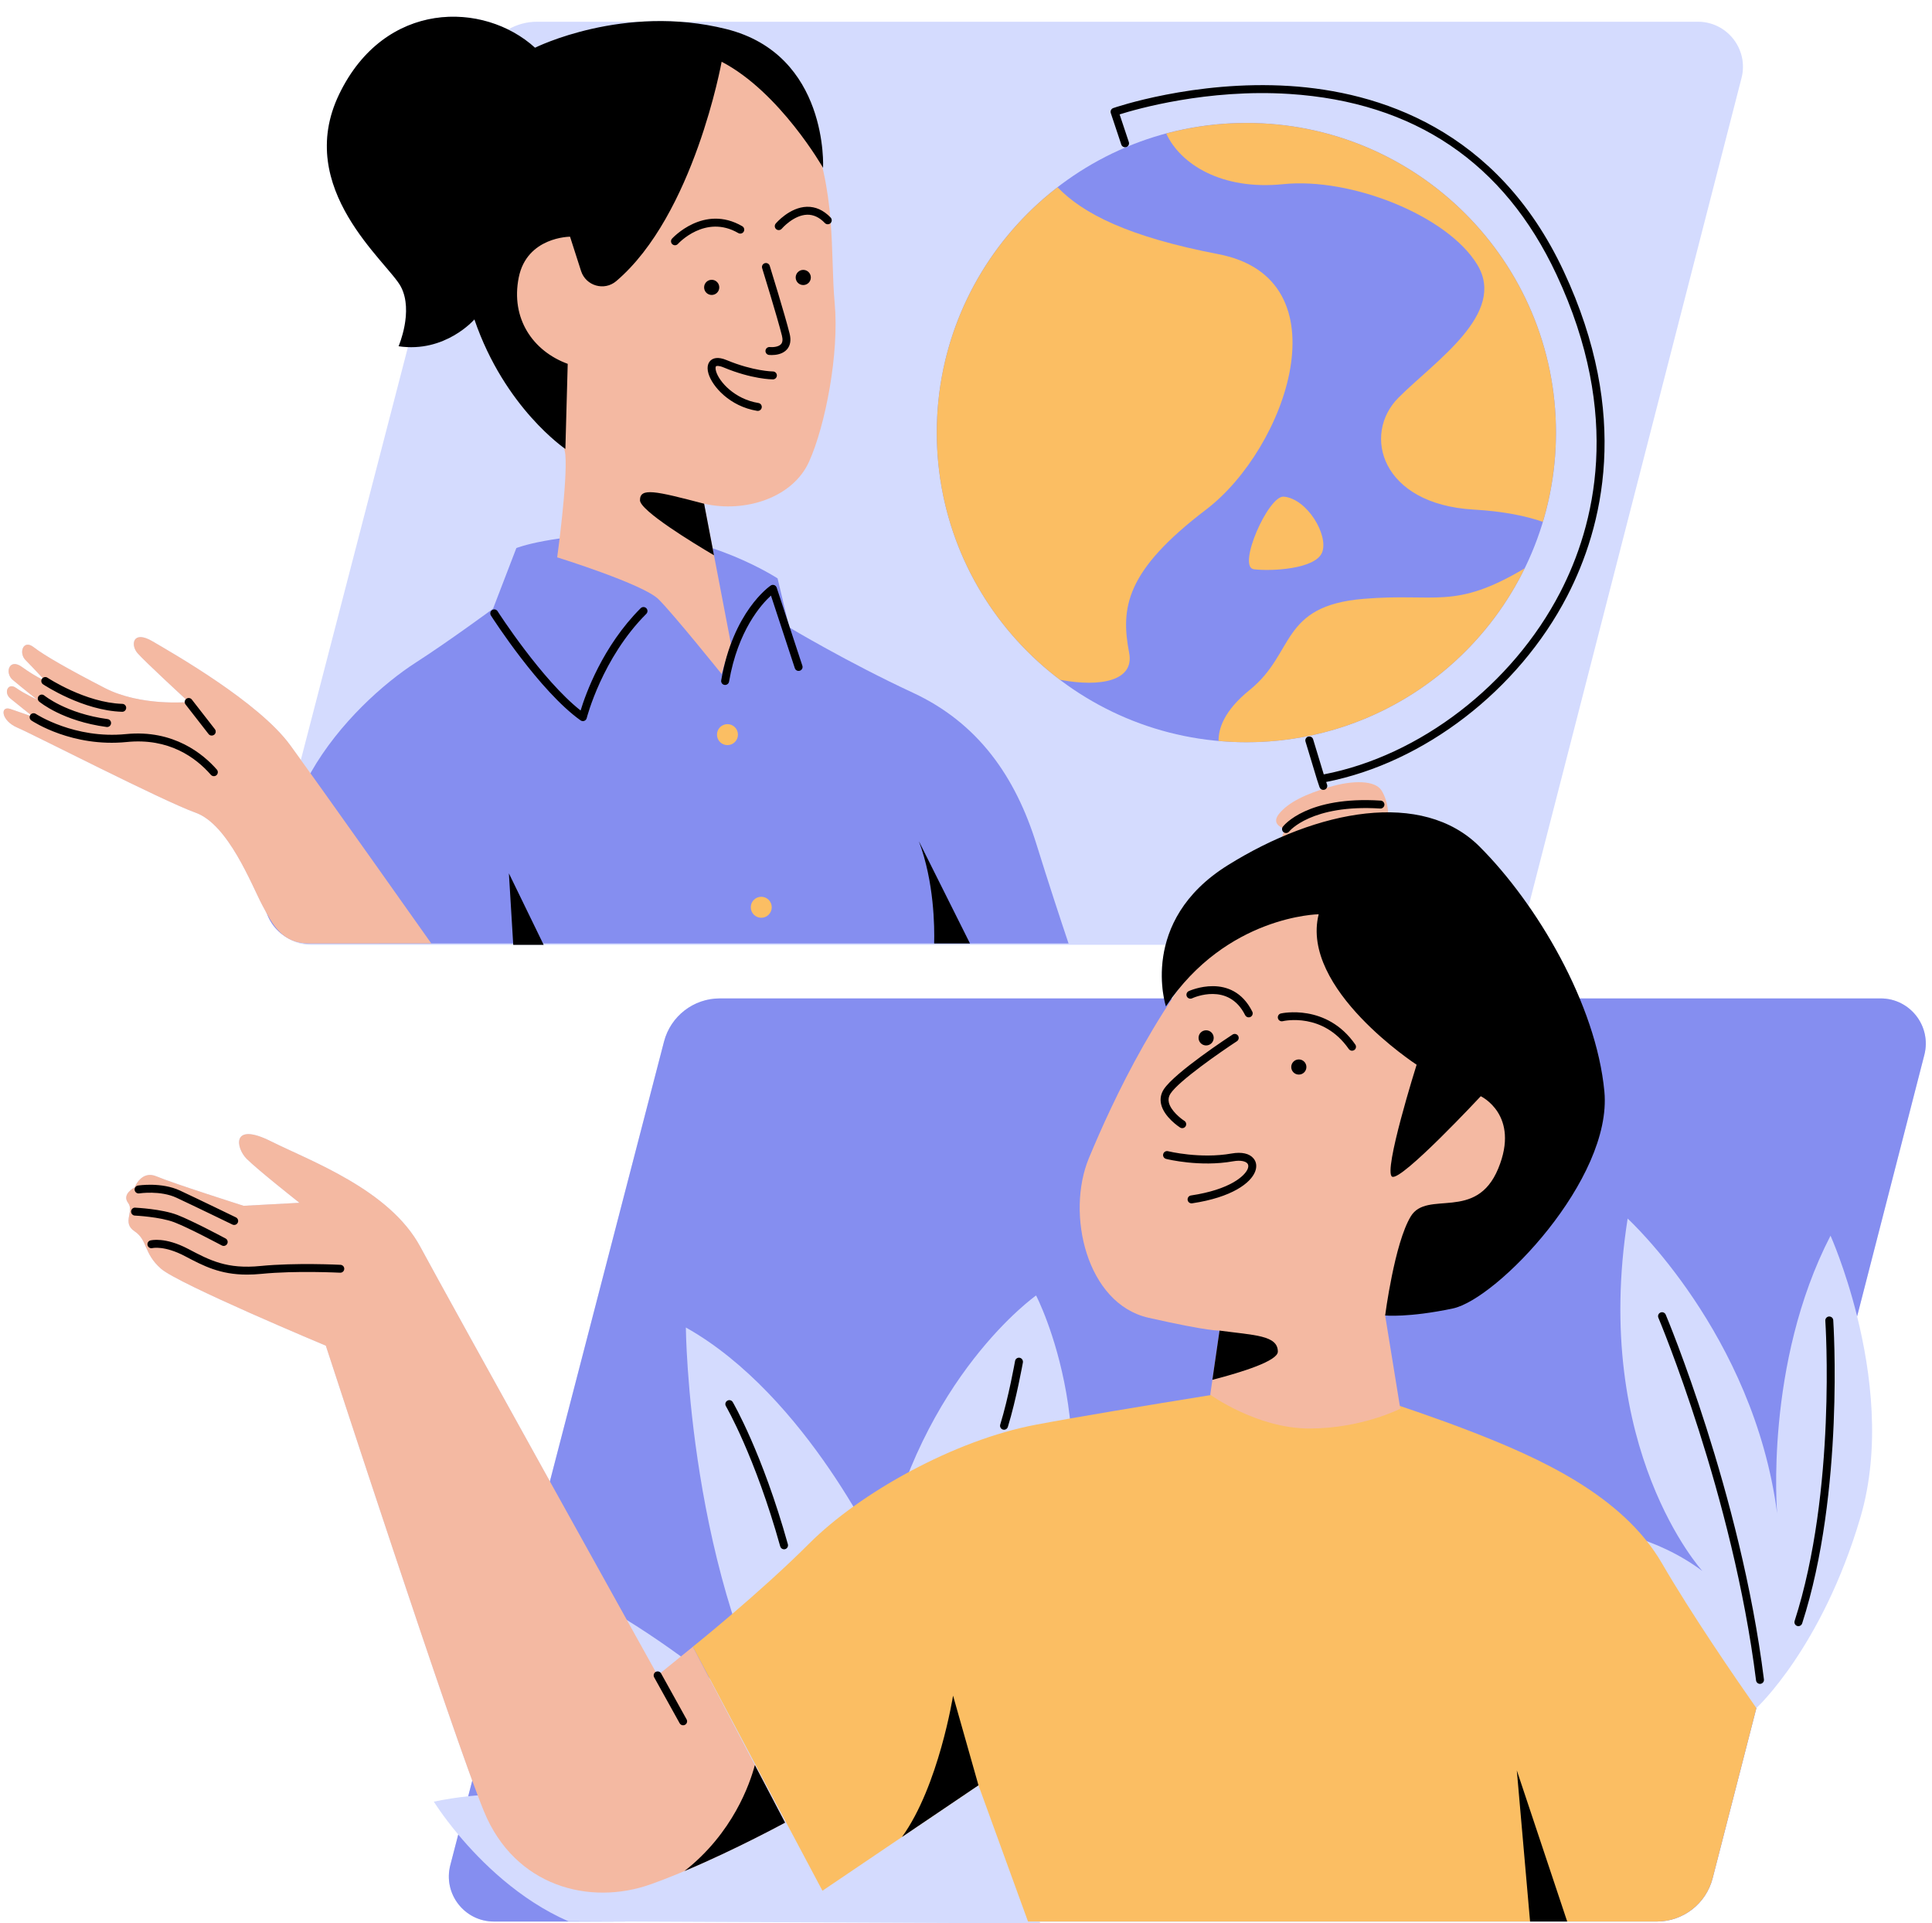 <?xml version="1.0" encoding="UTF-8"?><svg xmlns="http://www.w3.org/2000/svg" xmlns:xlink="http://www.w3.org/1999/xlink" height="495.0" preserveAspectRatio="xMidYMid meet" version="1.0" viewBox="-0.9 -4.3 497.3 495.0" width="497.3" zoomAndPan="magnify"><g id="change1_1"><path d="M483.19,252.66h-77.48c-3.49-8.41-8.11-16.59-13.17-23.86c0.12-0.35,0.23-0.71,0.33-1.08l54.5-211.94 c1.89-7.34-3.66-14.49-11.24-14.49H174.09c-3.53-0.24-6.92-0.21-10.12,0h-26.65c-2.68,0-5.22,0.73-7.42,2 c-13.85-6.82-33.61-3.86-43.5,16.69C74.69,44.3,99,63.21,102.3,69.51c3.3,6.3-0.6,15.31-0.6,15.31c0.82,0.12,1.62,0.19,2.4,0.22 L76.54,191.27c-1.06-1.48-1.99-2.76-2.75-3.8c-8.1-11.11-30.32-23.71-35.42-26.71s-5.7,0.9-3.9,3c1.52,1.78,9.92,9.57,12.47,11.93 c-0.19,0.21-0.28,0.48-0.26,0.75c-3.11,0.17-12.89,0.31-20.61-3.67c-9.3-4.8-15.61-8.4-18.31-10.51c-2.7-2.1-3.9,1.5-2.1,3.3 c1.3,1.3,3.36,3.52,4.42,4.67c-0.06,0.05-0.12,0.1-0.17,0.17c-0.03,0.04-0.03,0.08-0.05,0.12c-1.06-0.55-2.95-1.6-5.1-3.16 c-3.3-2.4-4.5,1.5-2.4,3.3c2.1,1.8,6.3,5.1,6.3,5.1s-3.3-1.5-5.4-3s-3.3,1.2-1.5,2.7c1.32,1.1,3.91,3.15,5.21,4.18 c-0.02,0.02-0.04,0.03-0.06,0.06c-0.05,0.07-0.07,0.15-0.09,0.23c-1.18-0.42-3.25-1.16-5.06-1.76c-2.7-0.9-2.4,3,1.8,4.8 c4.2,1.8,37.52,18.91,45.92,21.91s14.41,18.61,17.11,23.71c0.44,0.82,0.86,1.63,1.3,2.42c0.77,2.03,2.11,3.81,3.83,5.13 c2,1.68,4.58,2.72,7.46,2.72h52.03h7.83h160.08c-1.51,5.92-0.94,11.08-0.41,13.79H184.38c-6.76,0-12.66,4.57-14.36,11.11 l-29.38,113.19c-14.24-25.66-29.41-53.05-33.36-60.38c-7.92-14.71-28.28-22.06-38.46-27.15c-10.18-5.09-9.05,1.7-6.22,4.53 c2.83,2.83,13.58,11.31,13.58,11.31l-14.39,0.77c0,0-18.41-5.86-22.37-7.56c-3.96-1.7-5.66,2.83-5.66,2.83s-3.39,1.7-1.7,3.96 c1.7,2.26-1.7,5.09,1.7,7.35c3.39,2.26,2.26,5.66,6.79,9.62c4.53,3.96,42.42,19.8,42.42,19.8s26.62,81.69,37.69,111.96l-1.04,4 c0.05-0.01,0.1-0.01,0.15-0.01c-2.94,0.31-5.94,0.76-9,1.4c0,0,2.21,3.59,6.29,8.47l-2.04,7.87c-1.91,7.35,3.64,14.52,11.23,14.52 h34.86l105.78,0.48c-0.04-0.11-0.12-0.28-0.22-0.48h126.28h9.56h23.05c6.77,0,12.68-4.58,14.37-11.14l11.26-43.8 c0,0,16.88-15.49,26.77-49.02c5.31-17.98,2.71-37.54-0.84-51.81l17.31-67.31C496.31,259.81,490.77,252.66,483.19,252.66z M130.7,481.21c-0.2-0.16-0.4-0.32-0.61-0.49C130.29,480.89,130.49,481.05,130.7,481.21z M128.97,479.81 c-0.21-0.17-0.41-0.35-0.62-0.52C128.55,479.46,128.76,479.64,128.97,479.81z M127.29,478.37c-0.19-0.17-0.38-0.33-0.57-0.5 C126.9,478.04,127.1,478.2,127.29,478.37z M125.6,476.85c-0.14-0.13-0.29-0.26-0.43-0.39C125.31,476.59,125.46,476.72,125.6,476.85 z M302.35,250.42c-0.51,0.75-1.01,1.49-1.51,2.24h-0.21C301.2,251.89,301.77,251.14,302.35,250.42z M118.37,469.39 c-0.08-0.09-0.17-0.19-0.25-0.28C118.21,469.21,118.29,469.3,118.37,469.39z M122.26,473.61c-0.11-0.11-0.22-0.23-0.33-0.34 C122.04,473.38,122.15,473.49,122.26,473.61z M120.92,472.21c-0.13-0.14-0.25-0.27-0.38-0.41 C120.66,471.93,120.79,472.07,120.92,472.21z M119.63,470.81c-0.12-0.13-0.23-0.26-0.35-0.38 C119.4,470.55,119.51,470.68,119.63,470.81z M132.05,482.25c0.15,0.11,0.29,0.22,0.43,0.33 C132.34,482.47,132.19,482.36,132.05,482.25z M134.33,483.91c0.15,0.11,0.31,0.21,0.46,0.31 C134.63,484.12,134.48,484.01,134.33,483.91z M136.24,485.19c0.23,0.15,0.47,0.3,0.7,0.44 C136.7,485.49,136.47,485.34,136.24,485.19z M138.22,486.43c0.26,0.16,0.52,0.31,0.78,0.46 C138.74,486.74,138.48,486.59,138.22,486.43z M140.3,487.63c0.26,0.14,0.52,0.29,0.79,0.43 C140.82,487.92,140.56,487.78,140.3,487.63z M142.52,488.8c0.23,0.12,0.46,0.24,0.7,0.35C142.98,489.04,142.75,488.92,142.52,488.8 z" fill="#D4DBFE"/></g><g id="change2_1"><path d="M274.15,238.52H78.73c-7.59,0-13.14-7.17-11.23-14.52l1.34-5.15c3.64-9.86,7.51-19.5,10.35-24.47 c7.2-12.61,18.61-22.81,27.01-28.21c8.4-5.4,19.81-13.81,19.81-13.81l6-15.61c0,0,9-3.6,29.42-3.6c20.41,0,37.82,11.41,37.82,11.41 l3,12.61c0,0,15.01,9,31.82,16.81c16.81,7.8,26.41,21.61,31.82,39.02C268.98,222.95,272.07,232.32,274.15,238.52z M319.92,186.72 c44.01,0,79.69-35.68,79.69-79.69s-35.68-79.69-79.69-79.69c-44.01,0-79.69,35.68-79.69,79.69S275.9,186.72,319.92,186.72z M117.05,467.85l-2.04,7.87c-1.91,7.35,3.64,14.52,11.23,14.52h34.86l-15.7-0.07C132.73,484.64,122.94,474.9,117.05,467.85z M128.46,423.92l-8.84,34.07c17.85-1.9,33.24,2,43.34,5.83C144.87,453.26,134.44,437.54,128.46,423.92z M483.19,252.66H184.38 c-6.76,0-12.66,4.57-14.36,11.11L134.7,399.86c34.38,12.3,68.42,46.33,68.42,46.33c-26.93-43.97-27.48-108.84-27.48-108.84 c31.33,17.59,50.57,59.92,50.57,59.92c9.89-47.27,39.58-68.16,39.58-68.16s20.34,39.03,1.1,83.55 c-18.47,42.75-2.5,72.81-0.22,77.58h158.9c6.77,0,12.68-4.58,14.37-11.14l11.26-43.8c0,0-52.93-14.39-69.97-46.27 c0,0,32.43-6.6,56.07,10.99c0,0-28.58-31.33-19.24-90.7c0,0,32.43,29.68,38.48,75.86c0,0-3.3-38.48,13.74-71.46 c0,0,3.78,8.4,6.85,20.75l17.31-67.31C496.31,259.81,490.77,252.66,483.19,252.66z" fill="#858EF0"/></g><g id="change3_1"><path d="M451.19,435.29l-11.26,43.8c-1.69,6.56-7.6,11.14-14.37,11.14H263.71l-12.75-35.07l-40.16,27.15 l-33.37-62.79c0,0,16.97-13.58,29.98-26.59c13.01-13.01,37.33-26.59,58.26-30.55c20.93-3.96,71.84-11.88,71.84-11.88 s22.63,6.79,40.16,13.58c17.54,6.79,39.03,16.4,49.21,33.94C434.5,411.16,445.92,427.77,451.19,435.29z M271.93,170.65 c10.59,2,19.18,0.21,17.82-6.89c-2.25-11.71-0.9-21.16,19.81-36.92c20.71-15.76,36.02-59.43,3.15-65.73 c-23.14-4.44-34.89-10.44-41.39-17.22c-18.9,14.57-31.09,37.43-31.09,63.14C240.22,133.02,252.68,156.11,271.93,170.65z M329.37,43.1c17.56-1.8,42.32,8.1,49.98,20.71s-10.81,24.76-20.26,34.22c-9.45,9.45-4.5,27.46,19.36,28.82 c7.71,0.44,13.49,1.67,17.79,3.15c2.18-7.27,3.37-14.98,3.37-22.96c0-44.01-35.68-79.69-79.69-79.69c-7.14,0-14.05,0.95-20.63,2.71 C302.93,37.97,313.59,44.71,329.37,43.1z M312.77,186.39c2.36,0.21,4.74,0.34,7.15,0.34c31.49,0,58.7-18.27,71.65-44.77 c-18.21,10.82-22.73,6.29-41.48,7.86c-21.61,1.8-17.56,13.96-29.27,23.41C314.06,178.67,312.7,183.38,312.77,186.39z M186.35,187.47c1.49,0,2.7-1.21,2.7-2.7s-1.21-2.7-2.7-2.7s-2.7,1.21-2.7,2.7S184.85,187.47,186.35,187.47z M195.05,231.9 c1.49,0,2.7-1.21,2.7-2.7c0-1.49-1.21-2.7-2.7-2.7c-1.49,0-2.7,1.21-2.7,2.7C192.35,230.69,193.56,231.9,195.05,231.9z M321.85,142.21c4.4,0.55,15.94,0,17.59-4.4c1.65-4.4-3.85-13.74-9.89-14.29C325.56,123.16,317.45,141.66,321.85,142.21z" fill="#FBBE63"/></g><g id="change4_1"><path d="M177.43,419.53l23.76,45.25c0,0-18.67,10.18-34.5,15.84c-15.84,5.66-35.07,0.57-42.99-18.67 c-7.92-19.23-40.73-119.92-40.73-119.92s-37.9-15.84-42.42-19.8c-4.53-3.96-3.39-7.35-6.79-9.62c-3.39-2.26,0-5.09-1.7-7.35 c-1.7-2.26,1.7-3.96,1.7-3.96s1.7-4.53,5.66-2.83c3.96,1.7,22.37,7.56,22.37,7.56l14.39-0.77c0,0-10.75-8.48-13.58-11.31 c-2.83-2.83-3.96-9.62,6.22-4.53s30.55,12.44,38.46,27.15c7.92,14.71,61.09,110.3,61.09,110.3L177.43,419.53z M399.46,241.2 c-14.41-23.71-61.83-30.32-81.64-9.91c-19.81,20.41-32.42,48.03-38.42,62.43c-6,14.41-0.6,37.52,15.31,41.12 c15.91,3.6,18.31,3.3,18.31,3.3l-2.4,16.51c0,0,12.01,8.7,25.51,8.7c13.51,0,23.41-5.1,23.41-5.1l-3.9-24.01 c0,0,21.91-10.51,35.42-25.21C404.56,294.33,413.87,264.91,399.46,241.2z M66.58,228.59c2.7,5.1,5.08,9.93,12.15,9.93 c7.06,0,31.38-0.02,31.38-0.02s-28.21-39.92-36.32-51.03c-8.1-11.11-30.32-23.71-35.42-26.71c-5.1-3-5.7,0.9-3.9,3 c1.8,2.1,13.21,12.61,13.21,12.61s-12.31,1.2-21.61-3.6s-15.61-8.4-18.31-10.51c-2.7-2.1-3.9,1.5-2.1,3.3c1.8,1.8,5.1,5.4,5.1,5.4 s-2.7-1.2-6-3.6c-3.3-2.4-4.5,1.5-2.4,3.3c2.1,1.8,6.3,5.1,6.3,5.1s-3.3-1.5-5.4-3c-2.1-1.5-3.3,1.2-1.5,2.7c1.8,1.5,6,4.8,6,4.8 s-3.3-1.2-6-2.1c-2.7-0.9-2.4,3,1.8,4.8c4.2,1.8,37.52,18.91,45.92,21.91C57.88,207.88,63.88,223.49,66.58,228.59z M207.06,27.49 c-7.5-17.41-23.71-26.11-54.33-20.71c-30.62,5.4-42.02,35.72-31.52,62.43c10.51,26.71,22.81,36.62,23.41,43.52 c0.6,6.9-2.1,26.41-2.1,26.41s22.21,6.9,26.11,10.81c3.9,3.9,16.21,19.21,16.21,19.21l2.4-7.8l-6.9-36.02 c10.51,2.4,22.81-1.5,27.01-10.81c4.2-9.3,7.8-27.91,6.6-40.82C212.76,60.81,214.56,44.9,207.06,27.49z M330.12,209.08 c0,0-2.7,3.3,0.9,3.3c3.6,0,24.61-0.3,24.61-0.3s2.4-7.5-0.9-12.91c-1.66-2.72-7.5-2.7-13.51-0.9c-6,1.8-10.51,3.9-12.91,6.9 C325.92,208.18,330.12,209.08,330.12,209.08z" fill="#F4B9A2"/></g><g id="change5_1"><path d="M121.21,77.91c0,0-7.5,8.7-19.51,6.9c0,0,3.9-9,0.6-15.31S74.69,44.3,86.39,19.98C98.1-4.33,123.61-4.03,136.82,7.98 c0,0,22.81-11.41,49.23-4.8c26.41,6.6,24.91,35.72,24.91,35.72s-11.11-19.51-26.11-27.31c0,0-7.09,39.41-27.13,56.46 c-3.07,2.61-7.81,1.24-9.05-2.59l-2.84-8.84c0,0-11.11,0-13.21,10.51c-2.1,10.51,3.6,18.91,12.61,22.21l-0.6,21.91 C144.62,111.23,129.02,100.73,121.21,77.91z M163.83,124.44c0,2.68,13.83,11.09,19.05,14.17l-2.54-13.27 C167.74,122.04,163.83,121.14,163.83,124.44z M180.34,69.66c0,1.08,0.87,1.95,1.95,1.95s1.95-0.87,1.95-1.95s-0.87-1.95-1.95-1.95 S180.34,68.58,180.34,69.66z M333.42,268.36c-1.08,0-1.95,0.87-1.95,1.95c0,1.08,0.87,1.95,1.95,1.95c1.08,0,1.95-0.87,1.95-1.95 C335.37,269.24,334.5,268.36,333.42,268.36z M309.56,260.86c-1.08,0-1.95,0.87-1.95,1.95c0,1.08,0.87,1.95,1.95,1.95 c1.08,0,1.95-0.87,1.95-1.95C311.51,261.73,310.64,260.86,309.56,260.86z M205.86,65.16c-1.08,0-1.95,0.87-1.95,1.95 c0,1.08,0.87,1.95,1.95,1.95c1.08,0,1.95-0.87,1.95-1.95C207.81,66.03,206.93,65.16,205.86,65.16z M202.35,81.57 c-1.19-4.78-4.96-16.95-5.12-17.46c-0.17-0.54-0.74-0.84-1.28-0.67c-0.54,0.17-0.84,0.74-0.67,1.28 c0.04,0.13,3.91,12.63,5.09,17.36c0.25,0.99,0.17,1.73-0.22,2.18c-0.69,0.8-2.32,0.82-2.88,0.76c-0.56-0.06-1.07,0.34-1.13,0.9 c-0.06,0.56,0.34,1.07,0.9,1.13c0.08,0.01,0.34,0.03,0.69,0.03c1.01,0,2.83-0.19,3.95-1.47C202.54,84.61,202.77,83.25,202.35,81.57 z M190.53,55.32c0.28-0.49,0.12-1.11-0.37-1.4c-9.91-5.76-18,3.11-18.08,3.2c-0.38,0.42-0.34,1.07,0.08,1.44 c0.2,0.17,0.44,0.26,0.68,0.26c0.28,0,0.56-0.12,0.76-0.34c0.07-0.08,7.04-7.73,15.53-2.8C189.62,55.97,190.25,55.8,190.53,55.32z M206.78,48.92c-4.42,0.13-7.87,4.15-8.01,4.32c-0.36,0.43-0.31,1.07,0.12,1.44c0.19,0.16,0.43,0.24,0.66,0.24 c0.29,0,0.58-0.12,0.78-0.36c0.03-0.04,3.02-3.5,6.52-3.6c1.63-0.04,3.17,0.67,4.57,2.14c0.39,0.41,1.04,0.42,1.45,0.04 c0.41-0.39,0.42-1.04,0.04-1.45C211.08,49.79,209.03,48.86,206.78,48.92z M185.35,90.26c7.31,3.05,12.48,3.08,12.7,3.08 c0.56,0,1.02-0.46,1.02-1.02c0-0.56-0.46-1.02-1.02-1.02c-0.05,0-5.01-0.05-11.91-2.92c-2.27-0.95-3.49-0.48-4.1,0.07 c-0.47,0.42-1.16,1.42-0.58,3.4c0.96,3.29,5.49,8.45,12.53,9.59c0.06,0.01,0.11,0.01,0.17,0.01c0.49,0,0.93-0.36,1.01-0.86 c0.09-0.56-0.29-1.08-0.85-1.17c-6.1-0.99-10.11-5.45-10.9-8.15c-0.22-0.76-0.13-1.2-0.02-1.3 C183.53,89.85,184.12,89.75,185.35,90.26z M30.53,178.89c0.01,0,0.02,0,0.03,0c0.55,0,1-0.44,1.02-0.99 c0.02-0.56-0.43-1.04-0.99-1.05c-9.49-0.29-19.18-6.67-19.27-6.73c-0.47-0.31-1.1-0.19-1.42,0.28c-0.31,0.47-0.19,1.1,0.28,1.42 C10.6,172.09,20.45,178.58,30.53,178.89z M26.53,182.8c0.05,0.01,0.09,0.01,0.14,0.01c0.5,0,0.94-0.37,1.01-0.89 c0.08-0.56-0.32-1.07-0.88-1.15c-10.64-1.44-16.23-6.03-16.29-6.07c-0.43-0.36-1.08-0.3-1.44,0.13c-0.36,0.43-0.31,1.07,0.12,1.44 C9.44,176.47,15.26,181.28,26.53,182.8z M53.38,195.11c0.2,0.23,0.49,0.35,0.77,0.35c0.24,0,0.48-0.08,0.67-0.25 c0.42-0.37,0.47-1.02,0.1-1.44c-3.45-3.94-11.08-10.37-23.41-9.14c-13.23,1.32-23.09-5.14-23.19-5.2c-0.47-0.31-1.1-0.19-1.42,0.28 c-0.31,0.47-0.19,1.1,0.28,1.42c0.42,0.28,10.54,6.94,24.53,5.54C42.57,185.57,49.48,190.65,53.38,195.11z M164.01,152.23 c-9.81,9.81-14.18,22.12-15.46,26.33c-9.96-7.83-21.26-25.37-21.37-25.55c-0.3-0.48-0.94-0.61-1.41-0.31 c-0.48,0.3-0.61,0.94-0.31,1.41c0.51,0.79,12.53,19.46,23.08,26.99c0.18,0.13,0.38,0.19,0.59,0.19c0.12,0,0.24-0.02,0.35-0.06 c0.32-0.12,0.56-0.38,0.64-0.71c0.04-0.15,3.97-15.47,15.34-26.84c0.4-0.4,0.4-1.05,0-1.45S164.41,151.83,164.01,152.23z M199.02,146.93c-0.1-0.3-0.34-0.55-0.64-0.65c-0.3-0.1-0.64-0.06-0.9,0.12c-0.39,0.27-9.7,6.75-12.74,24.39 c-0.1,0.56,0.28,1.09,0.83,1.18c0.06,0.01,0.12,0.01,0.18,0.01c0.49,0,0.92-0.35,1.01-0.85c2.28-13.21,8.32-19.9,10.79-22.15 l6.14,18.69c0.18,0.54,0.75,0.83,1.29,0.65c0.54-0.18,0.83-0.75,0.65-1.29L199.02,146.93z M379.95,213.59 c-14.71-14.71-41.72-9.61-64.83,4.8c-23.11,14.41-15.91,36.32-15.91,36.32c15.61-23.41,39.32-23.71,39.32-23.71 c-4.8,19.21,25.21,38.72,25.21,38.72s-8.7,27.61-6.3,28.82c2.4,1.2,22.81-20.71,22.81-20.71s10.21,4.8,4.5,18.61 c-5.7,13.81-18.31,5.4-22.51,12.31c-4.2,6.9-6.6,25.51-6.6,25.51s6,0.6,17.41-1.8c11.41-2.4,41.12-33.32,39.02-55.83 C409.96,254.11,394.66,228.29,379.95,213.59z M302.86,285.89c0.17,0.11,0.36,0.16,0.55,0.16c0.34,0,0.67-0.17,0.86-0.47 c0.3-0.48,0.16-1.11-0.31-1.41c-0.96-0.61-3.54-2.65-4-4.77c-0.17-0.79-0.04-1.52,0.41-2.22c2.12-3.29,13.07-10.86,17.11-13.5 c0.47-0.31,0.61-0.94,0.3-1.42c-0.31-0.47-0.94-0.61-1.42-0.3c-0.61,0.4-14.92,9.77-17.71,14.11c-0.75,1.17-0.98,2.43-0.69,3.76 C298.7,283.2,302.69,285.78,302.86,285.89z M322.18,297.21c0.48-1.26,0.34-2.46-0.42-3.37c-1.05-1.28-3.05-1.72-5.63-1.27 c-8.08,1.44-16.3-0.57-16.38-0.59c-0.55-0.14-1.1,0.2-1.24,0.74c-0.14,0.55,0.2,1.1,0.74,1.24c0.35,0.09,8.71,2.14,17.24,0.62 c2.08-0.37,3.27,0.04,3.7,0.56c0.27,0.33,0.3,0.78,0.09,1.34c-0.71,1.85-4.58,5.39-14.62,6.89c-0.56,0.08-0.94,0.6-0.86,1.16 c0.08,0.51,0.51,0.87,1.01,0.87c0.05,0,0.1,0,0.15-0.01C316.2,303.86,321.06,300.16,322.18,297.21z M328.8,256.53 c-0.55,0.13-0.89,0.68-0.76,1.23c0.13,0.55,0.69,0.89,1.23,0.76c0.42-0.1,10.42-2.31,17.01,7.16c0.2,0.28,0.52,0.44,0.84,0.44 c0.2,0,0.4-0.06,0.58-0.18c0.46-0.32,0.58-0.96,0.25-1.42C340.56,253.88,328.92,256.5,328.8,256.53z M319.6,256.96 c0.18,0.36,0.54,0.57,0.92,0.57c0.15,0,0.31-0.03,0.46-0.11c0.51-0.25,0.71-0.87,0.46-1.37c-5.19-10.38-16.25-5.32-16.36-5.27 c-0.51,0.24-0.73,0.85-0.49,1.36c0.24,0.51,0.85,0.73,1.36,0.49C306.32,252.46,315.31,248.39,319.6,256.96z M313.01,338.15 l-1.84,12.67c7.84-2.03,16.85-4.89,16.85-7.26C328.02,339.35,322.02,339.35,313.01,338.15z M287.29,25.14 c4.31-1.36,22.58-6.62,43.71-5.26c32.16,2.08,55.28,17.71,68.73,46.46c17,36.33,9.9,64.56,0.95,81.84 c-12.32,23.78-36.12,42.07-60.84,46.82l-2.74-9.03c-0.16-0.54-0.73-0.85-1.28-0.68c-0.54,0.16-0.85,0.73-0.68,1.27l3,9.91 c0,0,0,0.01,0.01,0.01c0,0,0,0.01,0,0.01l0.6,1.8c0.14,0.43,0.54,0.7,0.97,0.7c0.11,0,0.22-0.02,0.32-0.05 c0.54-0.18,0.83-0.76,0.65-1.29l-0.23-0.7c25.22-4.94,49.47-23.6,62.03-47.83c9.16-17.69,16.45-46.56-0.91-83.65 c-17.19-36.74-47.84-46.18-70.52-47.64c-24.49-1.56-45.2,5.61-45.41,5.68c-0.53,0.19-0.81,0.76-0.63,1.29l2.7,8.1 c0.18,0.53,0.75,0.82,1.29,0.65c0.54-0.18,0.83-0.76,0.65-1.29L287.29,25.14z M329.31,208.46c-0.34,0.45-0.25,1.08,0.19,1.43 c0.19,0.14,0.4,0.21,0.62,0.21c0.3,0,0.61-0.14,0.81-0.4c0.05-0.07,5.72-7.04,23.44-5.91c0.52,0.04,1.05-0.39,1.08-0.95 c0.04-0.56-0.39-1.05-0.95-1.09C335.58,200.54,329.55,208.14,329.31,208.46z M426.51,333.5c-0.52,0.22-0.76,0.82-0.54,1.34 c0.19,0.45,19.18,45.67,25.14,93.33c0.07,0.52,0.5,0.9,1.01,0.9c0.04,0,0.09,0,0.13-0.01c0.56-0.07,0.96-0.58,0.89-1.14 c-5.99-47.96-25.09-93.43-25.28-93.88C427.63,333.52,427.03,333.28,426.51,333.5z M470.98,335.47c-0.04-0.56-0.5-0.97-1.09-0.95 c-0.56,0.04-0.99,0.53-0.95,1.09c0.03,0.43,2.9,43.78-7.9,77.27c-0.17,0.54,0.12,1.11,0.66,1.29c0.11,0.03,0.21,0.05,0.31,0.05 c0.43,0,0.83-0.28,0.97-0.71C473.92,379.65,471.01,335.91,470.98,335.47z M187.71,356.55c-0.29-0.49-0.91-0.65-1.4-0.36 c-0.49,0.29-0.65,0.91-0.36,1.4c0.07,0.13,7.49,12.87,13.98,36.1c0.13,0.45,0.54,0.75,0.98,0.75c0.09,0,0.18-0.01,0.28-0.04 c0.54-0.15,0.86-0.72,0.71-1.26C195.34,369.65,187.79,356.68,187.71,356.55z M261.56,345.14c-0.55-0.1-1.09,0.27-1.18,0.83 c-0.02,0.09-1.66,9.37-3.82,16.37c-0.17,0.54,0.14,1.11,0.68,1.28c0.1,0.03,0.2,0.05,0.3,0.05c0.44,0,0.84-0.28,0.98-0.72 c2.19-7.12,3.86-16.52,3.88-16.61C262.48,345.77,262.11,345.24,261.56,345.14z M86.75,321.22c-0.11-0.01-11.59-0.59-20.57,0.3 c-8.65,0.86-13.02-1.43-18.63-4.39c-5.99-3.15-9.6-2.22-9.75-2.18c-0.54,0.15-0.86,0.7-0.71,1.24c0.14,0.54,0.7,0.87,1.24,0.73 c0.03-0.01,3.07-0.72,8.36,2.06c4.8,2.53,9.04,4.76,16,4.76c1.15,0,2.38-0.06,3.7-0.19c8.82-0.88,20.14-0.3,20.25-0.3 c0.56,0.03,1.05-0.4,1.07-0.97C87.74,321.73,87.31,321.25,86.75,321.22z M56.2,316.24c0.15,0.08,0.32,0.12,0.48,0.12 c0.36,0,0.72-0.2,0.9-0.54c0.27-0.5,0.08-1.12-0.42-1.38c-0.35-0.19-8.51-4.55-12.42-6.06c-4.01-1.54-10.55-1.85-10.83-1.87 c-0.57-0.05-1.04,0.41-1.07,0.97c-0.03,0.56,0.41,1.04,0.97,1.07c0.06,0,6.48,0.31,10.18,1.73C47.8,311.75,56.11,316.2,56.2,316.24 z M34.61,300.82c-0.56,0.09-0.94,0.61-0.85,1.17c0.09,0.56,0.62,0.93,1.17,0.85c0.05-0.01,5.44-0.83,9.61,1.12 c4.44,2.07,14.29,6.85,14.39,6.9c0.14,0.07,0.3,0.1,0.45,0.1c0.38,0,0.74-0.21,0.92-0.58c0.25-0.51,0.03-1.12-0.47-1.37 c-0.1-0.05-9.96-4.83-14.42-6.91C40.67,299.9,34.85,300.78,34.61,300.82z M175.83,438.21l-6.56-11.82c-0.27-0.5-0.9-0.67-1.39-0.4 c-0.49,0.27-0.67,0.9-0.4,1.39l6.56,11.82c0.19,0.34,0.54,0.53,0.89,0.53c0.17,0,0.34-0.04,0.5-0.13 C175.93,439.32,176.11,438.7,175.83,438.21z M52.79,184.62c0.2,0.26,0.5,0.39,0.81,0.39c0.22,0,0.44-0.07,0.63-0.21 c0.45-0.35,0.53-0.99,0.18-1.44l-5.93-7.62c-0.35-0.45-0.99-0.53-1.44-0.18c-0.45,0.35-0.53,0.99-0.18,1.44L52.79,184.62z M239.55,238.52h9.23l-13.15-26.3C239.56,222.71,239.67,234.24,239.55,238.52z M131.21,238.87h7.83l-8.95-18.4L131.21,238.87z M392.94,490.23h9.56l-12.97-38.9L392.94,490.23z M231.28,468.47l19.68-13.3l-6.54-23.07C244.42,432.1,240.74,455.35,231.28,468.47 z M175.27,477.25c13.29-5.59,25.91-12.47,25.91-12.47l-7.78-14.82C192.14,454.73,187.77,467.47,175.27,477.25z" fill="inherit"/></g></svg>